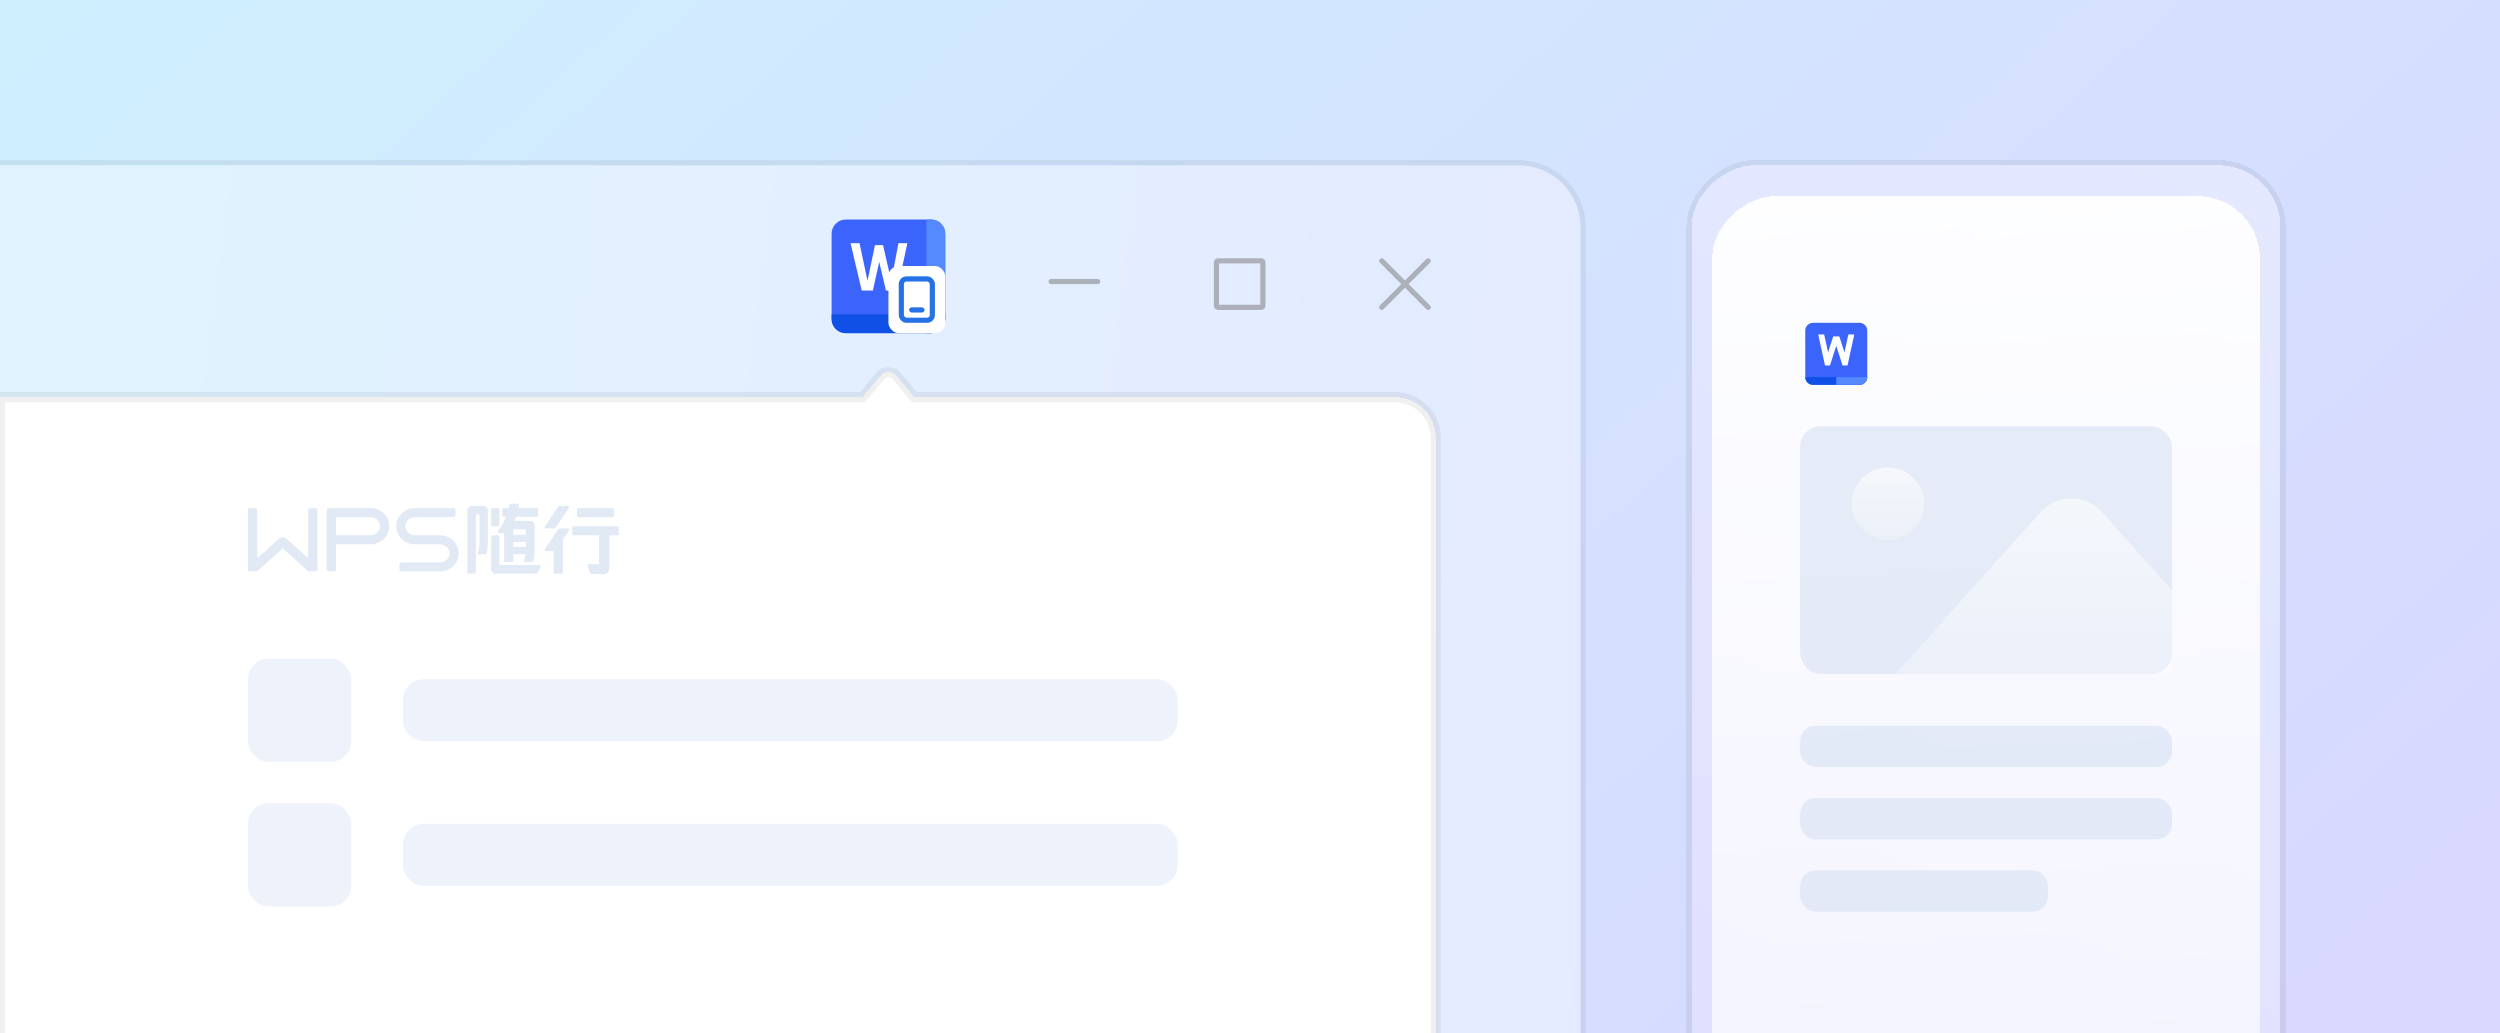 <svg xmlns="http://www.w3.org/2000/svg" width="484" height="200" viewBox="0 0 484 200" fill="none"><g clip-path="url(#clip0_2154_507417)"><rect width="484" height="200" fill="url(#paint0_linear_2154_507417)"></rect><g filter="url(#filter0_bd_2154_507417)"><rect x="327.5" y="262" width="230" height="114" rx="12" transform="rotate(-90 327.5 262)" fill="url(#paint1_linear_2154_507417)" shape-rendering="crispEdges"></rect><rect x="327" y="262.5" width="231" height="115" rx="12.5" transform="rotate(-90 327 262.5)" stroke="#0D0D0D" stroke-opacity="0.06" shape-rendering="crispEdges"></rect></g><g filter="url(#filter1_d_2154_507417)"><rect x="331.5" y="256" width="218" height="106" rx="12" transform="rotate(-90 331.5 256)" fill="url(#paint2_linear_2154_507417)" shape-rendering="crispEdges"></rect></g><path d="M349.5 64C349.5 63.172 350.172 62.5 351 62.5H360C360.828 62.5 361.5 63.172 361.5 64V73C361.5 73.828 360.828 74.5 360 74.5H351C350.172 74.5 349.5 73.828 349.5 73V64Z" fill="#3B64FC"></path><path d="M349.5 73H361.5C361.5 73.828 360.828 74.5 360 74.5H351C350.172 74.5 349.5 73.828 349.5 73Z" fill="#1050E7"></path><path d="M355.5 73H361.5C361.5 73.828 360.828 74.5 360 74.5H355.5V73Z" fill="#5589FF"></path><path d="M352.006 64.75H353.157L353.915 68.215L354.909 65.125H356.09L357.084 68.215L357.842 64.75H358.993L357.681 70.75H356.717L355.5 66.963L354.282 70.75H353.318L352.006 64.75Z" fill="white"></path><g clip-path="url(#clip1_2154_507417)"><rect x="348.5" y="82.5" width="72" height="48" rx="4" fill="#C5D4EC" fill-opacity="0.4"></rect><path d="M395.04 99.157C398.22 95.605 403.78 95.605 406.96 99.157L439.5 135.5H362.5L395.04 99.157Z" fill="url(#paint3_linear_2154_507417)" fill-opacity="0.6"></path><circle cx="365.5" cy="97.5" r="7" fill="url(#paint4_linear_2154_507417)" fill-opacity="0.6"></circle></g><rect x="348.5" y="140.5" width="72" height="8" rx="3" fill="#C5D4EC" fill-opacity="0.4"></rect><rect x="348.5" y="154.5" width="72" height="8" rx="3" fill="#C5D4EC" fill-opacity="0.4"></rect><rect x="348.5" y="168.5" width="48" height="8" rx="3" fill="#C5D4EC" fill-opacity="0.4"></rect><g filter="url(#filter2_b_2154_507417)"><path d="M7.34351e-06 200L0 32L294 32C300.627 32 306 37.373 306 44L306 200L7.34351e-06 200Z" fill="url(#paint5_linear_2154_507417)"></path><path d="M-0.5 200L-0.5 200.5L7.3648e-06 200.5L306 200.5L306.5 200.5L306.5 200L306.5 44C306.5 37.096 300.904 31.5 294 31.5L-2.18497e-08 31.5L-0.5 31.5L-0.5 32L-0.5 200Z" stroke="#0D0D0D" stroke-opacity="0.06"></path></g><path d="M161 45.25C161 43.731 162.231 42.5 163.75 42.5H180.25C181.769 42.5 183 43.731 183 45.25V61.75C183 63.269 181.769 64.5 180.25 64.5H163.75C162.231 64.5 161 63.269 161 61.75V45.25Z" fill="#3B64FC"></path><path d="M161 60.833H183V61.75C183 63.269 181.769 64.5 180.25 64.5H163.75C162.231 64.5 161 63.269 161 61.75V60.833Z" fill="#1050E7"></path><path d="M179.334 42.5H180.251C181.769 42.5 183.001 43.731 183.001 45.25V61.75C183.001 63.269 181.769 64.5 180.251 64.5H179.334V42.5Z" fill="#5589FF"></path><path d="M179.334 64.5H180.251C181.769 64.5 183.001 63.269 183.001 61.75V60.833H179.334V64.5Z" fill="#476DFF"></path><path d="M166.832 56.25L164.666 47.083H166.404L167.951 54.364L169.394 47.453H170.956L172.551 54.42L173.933 47.083H175.666L173.697 56.25H171.52L170.215 50.695L168.99 56.25H166.832Z" fill="white"></path><rect x="172" y="51.5" width="11" height="13" rx="2" fill="white"></rect><rect x="174.5" y="54" width="6" height="8" rx="1" stroke="#2572E6"></rect><rect x="176" y="59.5" width="3" height="1" rx="0.5" fill="#2572E6"></rect><path d="M203.5 54.5H212.5" stroke="#757575" stroke-opacity="0.5" stroke-linecap="round" stroke-linejoin="round"></path><path d="M244.2 50.5H235.8C235.634 50.5 235.5 50.634 235.5 50.8V59.2C235.5 59.366 235.634 59.5 235.8 59.5H244.2C244.366 59.5 244.5 59.366 244.5 59.2V50.8C244.5 50.634 244.366 50.5 244.2 50.5Z" stroke="#757575" stroke-opacity="0.5" stroke-linejoin="round"></path><path d="M267.5 50.5L276.5 59.5M276.5 50.5L267.5 59.5" stroke="#757575" stroke-opacity="0.5" stroke-linecap="round" stroke-linejoin="round"></path><g filter="url(#filter3_d_2154_507417)"><mask id="path-34-outside-1_2154_507417" maskUnits="userSpaceOnUse" x="-1" y="71" width="280" height="132" fill="black"><rect fill="white" x="-1" y="71" width="280" height="132"></rect><path fill-rule="evenodd" clip-rule="evenodd" d="M173.536 72.72C172.737 71.76 171.263 71.76 170.464 72.72L167 76.876L0 76.876V201.876H278V84.876C278 80.458 274.418 76.876 270 76.876L177 76.876L173.536 72.72Z"></path></mask><path fill-rule="evenodd" clip-rule="evenodd" d="M173.536 72.72C172.737 71.76 171.263 71.76 170.464 72.72L167 76.876L0 76.876V201.876H278V84.876C278 80.458 274.418 76.876 270 76.876L177 76.876L173.536 72.72Z" fill="white" shape-rendering="crispEdges"></path><path d="M170.464 72.72L169.695 72.079V72.079L170.464 72.72ZM173.536 72.72L172.768 73.36V73.36L173.536 72.72ZM167 76.876V77.876H167.468L167.768 77.516L167 76.876ZM0 76.876L3.71191e-08 75.876H-1V76.876H0ZM0 201.876H-1V202.876H0V201.876ZM278 201.876V202.876H279V201.876H278ZM270 76.876V75.876V76.876ZM177 76.876L176.232 77.516L176.532 77.876H177V76.876ZM171.232 73.36C171.632 72.88 172.368 72.88 172.768 73.36L174.305 72.079C173.105 70.64 170.895 70.64 169.695 72.079L171.232 73.36ZM167.768 77.516L171.232 73.36L169.695 72.079L166.232 76.236L167.768 77.516ZM-3.71191e-08 77.876L167 77.876V75.876L3.71191e-08 75.876L-3.71191e-08 77.876ZM1 201.876V76.876H-1V201.876H1ZM278 200.876H0V202.876H278V200.876ZM277 84.876V201.876H279V84.876H277ZM270 77.876C273.866 77.876 277 81.01 277 84.876H279C279 79.905 274.971 75.876 270 75.876V77.876ZM177 77.876L270 77.876V75.876L177 75.876V77.876ZM172.768 73.36L176.232 77.516L177.768 76.236L174.305 72.079L172.768 73.36Z" fill="#0D0D0D" fill-opacity="0.06" mask="url(#path-34-outside-1_2154_507417)"></path></g><path fill-rule="evenodd" clip-rule="evenodd" d="M49.435 98.375H48.359C48.161 98.375 48 98.532 48 98.725V110.275C48 110.468 48.161 110.625 48.359 110.625H48.897H49.435H49.57C49.699 110.625 49.823 110.579 49.914 110.497L54.727 106.162L59.54 110.497C59.631 110.579 59.755 110.625 59.883 110.625H60.017H60.557H61.094C61.292 110.625 61.452 110.468 61.452 110.275V98.725C61.452 98.532 61.292 98.375 61.094 98.375H60.017C59.819 98.375 59.659 98.532 59.659 98.725V108.066L55.355 104.191C55.264 104.109 55.14 104.062 55.011 104.062H54.442C54.313 104.062 54.19 104.109 54.099 104.191L49.794 108.068V98.725C49.794 98.532 49.633 98.375 49.435 98.375ZM80.288 98.375C78.307 98.375 76.701 99.942 76.701 101.875C76.701 103.808 78.307 105.375 80.288 105.375H85.221C86.212 105.375 87.015 106.158 87.015 107.125C87.015 108.092 86.212 108.875 85.221 108.875H77.687C77.489 108.875 77.329 109.032 77.329 109.225V110.275C77.329 110.468 77.489 110.625 77.687 110.625H85.221C87.202 110.625 88.808 109.058 88.808 107.125C88.808 105.192 87.202 103.625 85.221 103.625H80.288C79.297 103.625 78.494 102.841 78.494 101.875C78.494 100.909 79.297 100.125 80.288 100.125H87.822C88.02 100.125 88.181 99.968 88.181 99.775V98.725C88.181 98.532 88.02 98.375 87.822 98.375H80.288ZM71.768 100.125H65.041V103.625H71.768C72.759 103.625 73.562 102.841 73.562 101.875C73.562 100.909 72.759 100.125 71.768 100.125ZM63.248 98.725V99.25V100.125V103.625V105.375V110.275C63.248 110.468 63.408 110.625 63.606 110.625H64.683C64.881 110.625 65.041 110.468 65.041 110.275V105.375H71.768C73.749 105.375 75.355 103.808 75.355 101.875C75.355 99.942 73.749 98.375 71.768 98.375H63.606C63.408 98.375 63.248 98.532 63.248 98.725Z" fill="#C5D4EC" fill-opacity="0.5"></path><path fill-rule="evenodd" clip-rule="evenodd" d="M98.608 97.773C98.646 97.614 98.791 97.5 98.959 97.5H100.212C100.387 97.5 100.515 97.66 100.473 97.825C100.43 97.99 100.389 98.151 100.349 98.307L100.332 98.375H103.92C104.069 98.375 104.189 98.493 104.189 98.638V99.775C104.189 99.92 104.069 100.038 103.92 100.038H99.879C99.795 100.31 99.706 100.571 99.608 100.825H102.618C103.113 100.825 103.515 101.217 103.515 101.7V106.379C103.515 107.108 103.441 107.835 103.294 108.55C103.266 108.688 103.142 108.788 102.998 108.788H101.611C101.489 108.788 101.402 108.671 101.441 108.557L101.627 107.926C101.687 107.75 101.733 107.526 101.763 107.3H99.389V108.525C99.389 108.67 99.269 108.788 99.12 108.788H97.865C97.716 108.788 97.596 108.67 97.596 108.525V103.188H96.64C96.43 103.188 96.3 102.963 96.406 102.786C97.167 101.785 97.617 100.952 97.956 100.038H97.507C97.359 100.038 97.238 99.92 97.238 99.775V98.638C97.238 98.493 97.359 98.375 97.507 98.375H98.458C98.507 98.182 98.557 97.981 98.608 97.773ZM99.389 105.9H101.811V104.937H99.389V105.9ZM101.811 102.488V103.537H99.389V102.488H101.811ZM91.409 97.938C90.913 97.938 90.512 98.329 90.512 98.812V110.8C90.512 110.945 90.632 111.062 90.781 111.062H91.857C92.006 111.062 92.126 110.945 92.126 110.8V99.6H92.844V104.985C92.844 105.363 92.781 106.088 92.658 106.446L92.474 107.069C92.435 107.183 92.522 107.3 92.644 107.3H93.941C94.085 107.3 94.209 107.201 94.238 107.063C94.384 106.348 94.458 105.62 94.458 104.891V98.812C94.458 98.329 94.056 97.938 93.561 97.938H91.409ZM95.354 103.625C95.205 103.625 95.085 103.743 95.085 103.887V110.188C95.085 110.671 95.487 111.062 95.982 111.062H103.747C103.881 111.062 104.003 110.99 104.065 110.876L104.723 109.656C104.785 109.54 104.699 109.4 104.564 109.4H96.699V103.887C96.699 103.743 96.579 103.625 96.43 103.625H95.354ZM108.987 104.433L110.146 102.72C110.264 102.545 110.136 102.312 109.921 102.312H108.421C108.27 102.312 108.129 102.386 108.046 102.509L105.495 106.28C105.377 106.455 105.505 106.688 105.719 106.688H107.193V110.8C107.193 110.945 107.314 111.062 107.462 111.062H108.718C108.866 111.062 108.987 110.945 108.987 110.8V104.433ZM118.613 100.125C118.745 100.125 118.852 100.007 118.852 99.862V98.638C118.852 98.493 118.745 98.375 118.613 98.375H111.917C111.785 98.375 111.677 98.493 111.677 98.638V99.862C111.677 100.007 111.785 100.125 111.917 100.125H118.613ZM117.955 103.625H119.504C119.64 103.625 119.749 103.507 119.749 103.363V102.137C119.749 101.993 119.64 101.875 119.504 101.875H111.025C110.89 101.875 110.78 101.993 110.78 102.137V103.363C110.78 103.507 110.89 103.625 111.025 103.625H115.982V109.225H113.94C113.819 109.225 113.733 109.34 113.769 109.453L114.243 110.906C114.291 111.051 114.429 111.15 114.585 111.15H116.879C117.473 111.15 117.955 110.68 117.955 110.1V103.625ZM95.085 101.612C95.085 101.757 95.205 101.875 95.354 101.875H96.43C96.579 101.875 96.699 101.757 96.699 101.612V98.638C96.699 98.493 96.579 98.375 96.43 98.375H95.354C95.205 98.375 95.085 98.493 95.085 98.638V101.612ZM108.046 98.134C108.129 98.011 108.27 97.938 108.421 97.938H109.921C110.136 97.938 110.264 98.17 110.146 98.345L107.595 102.116C107.512 102.239 107.371 102.312 107.22 102.312H105.719C105.505 102.312 105.377 102.08 105.495 101.905L108.046 98.134Z" fill="#C5D4EC" fill-opacity="0.5"></path><rect x="48" y="127.5" width="20" height="20" rx="4" fill="#C5D4EC" fill-opacity="0.3"></rect><rect x="78" y="131.5" width="150" height="12" rx="4" fill="#C5D4EC" fill-opacity="0.3"></rect><rect x="48" y="155.5" width="20" height="20" rx="4" fill="#C5D4EC" fill-opacity="0.3"></rect><rect x="78" y="159.5" width="150" height="12" rx="4" fill="#C5D4EC" fill-opacity="0.3"></rect></g><defs><filter id="filter0_bd_2154_507417" x="276.5" y="-19" width="216" height="332" filterUnits="userSpaceOnUse" color-interpolation-filters="sRGB"></filter><filter id="filter1_d_2154_507417" x="320.389" y="35.778" width="123.778" height="235.778" filterUnits="userSpaceOnUse" color-interpolation-filters="sRGB"></filter><filter id="filter2_b_2154_507417" x="-51" y="-19" width="408" height="270" filterUnits="userSpaceOnUse" color-interpolation-filters="sRGB"></filter><filter id="filter3_d_2154_507417" x="-3.889" y="68.778" width="297.778" height="149.654" filterUnits="userSpaceOnUse" color-interpolation-filters="sRGB"></filter><linearGradient id="paint0_linear_2154_507417" x1="55.5" y1="-96" x2="560" y2="460.5" gradientUnits="userSpaceOnUse"><stop stop-color="#CEF1FF"></stop><stop offset="1" stop-color="#DECAFF"></stop></linearGradient><linearGradient id="paint1_linear_2154_507417" x1="324.03" y1="265.694" x2="562.118" y2="364.919" gradientUnits="userSpaceOnUse"><stop stop-color="#DFDEFF"></stop><stop offset="1" stop-color="#E4E9FF"></stop></linearGradient><linearGradient id="paint2_linear_2154_507417" x1="574.5" y1="302" x2="267" y2="315.5" gradientUnits="userSpaceOnUse"><stop stop-color="white"></stop><stop offset="1" stop-color="white" stop-opacity="0.4"></stop></linearGradient><linearGradient id="paint3_linear_2154_507417" x1="401" y1="92.5" x2="401" y2="135.5" gradientUnits="userSpaceOnUse"><stop stop-color="white"></stop><stop offset="1" stop-color="white" stop-opacity="0.4"></stop></linearGradient><linearGradient id="paint4_linear_2154_507417" x1="365.5" y1="90.5" x2="365.5" y2="104.5" gradientUnits="userSpaceOnUse"><stop stop-color="white"></stop><stop offset="1" stop-color="white" stop-opacity="0.4"></stop></linearGradient><linearGradient id="paint5_linear_2154_507417" x1="24.5" y1="54.5" x2="334.356" y2="95.097" gradientUnits="userSpaceOnUse"><stop stop-color="#E1F3FF"></stop><stop offset="1" stop-color="#E4EAFF"></stop></linearGradient><clipPath id="clip0_2154_507417"><rect width="484" height="200" fill="white"></rect></clipPath><clipPath id="clip1_2154_507417"><rect x="348.5" y="82.5" width="72" height="48" fill="white"></rect></clipPath></defs></svg>